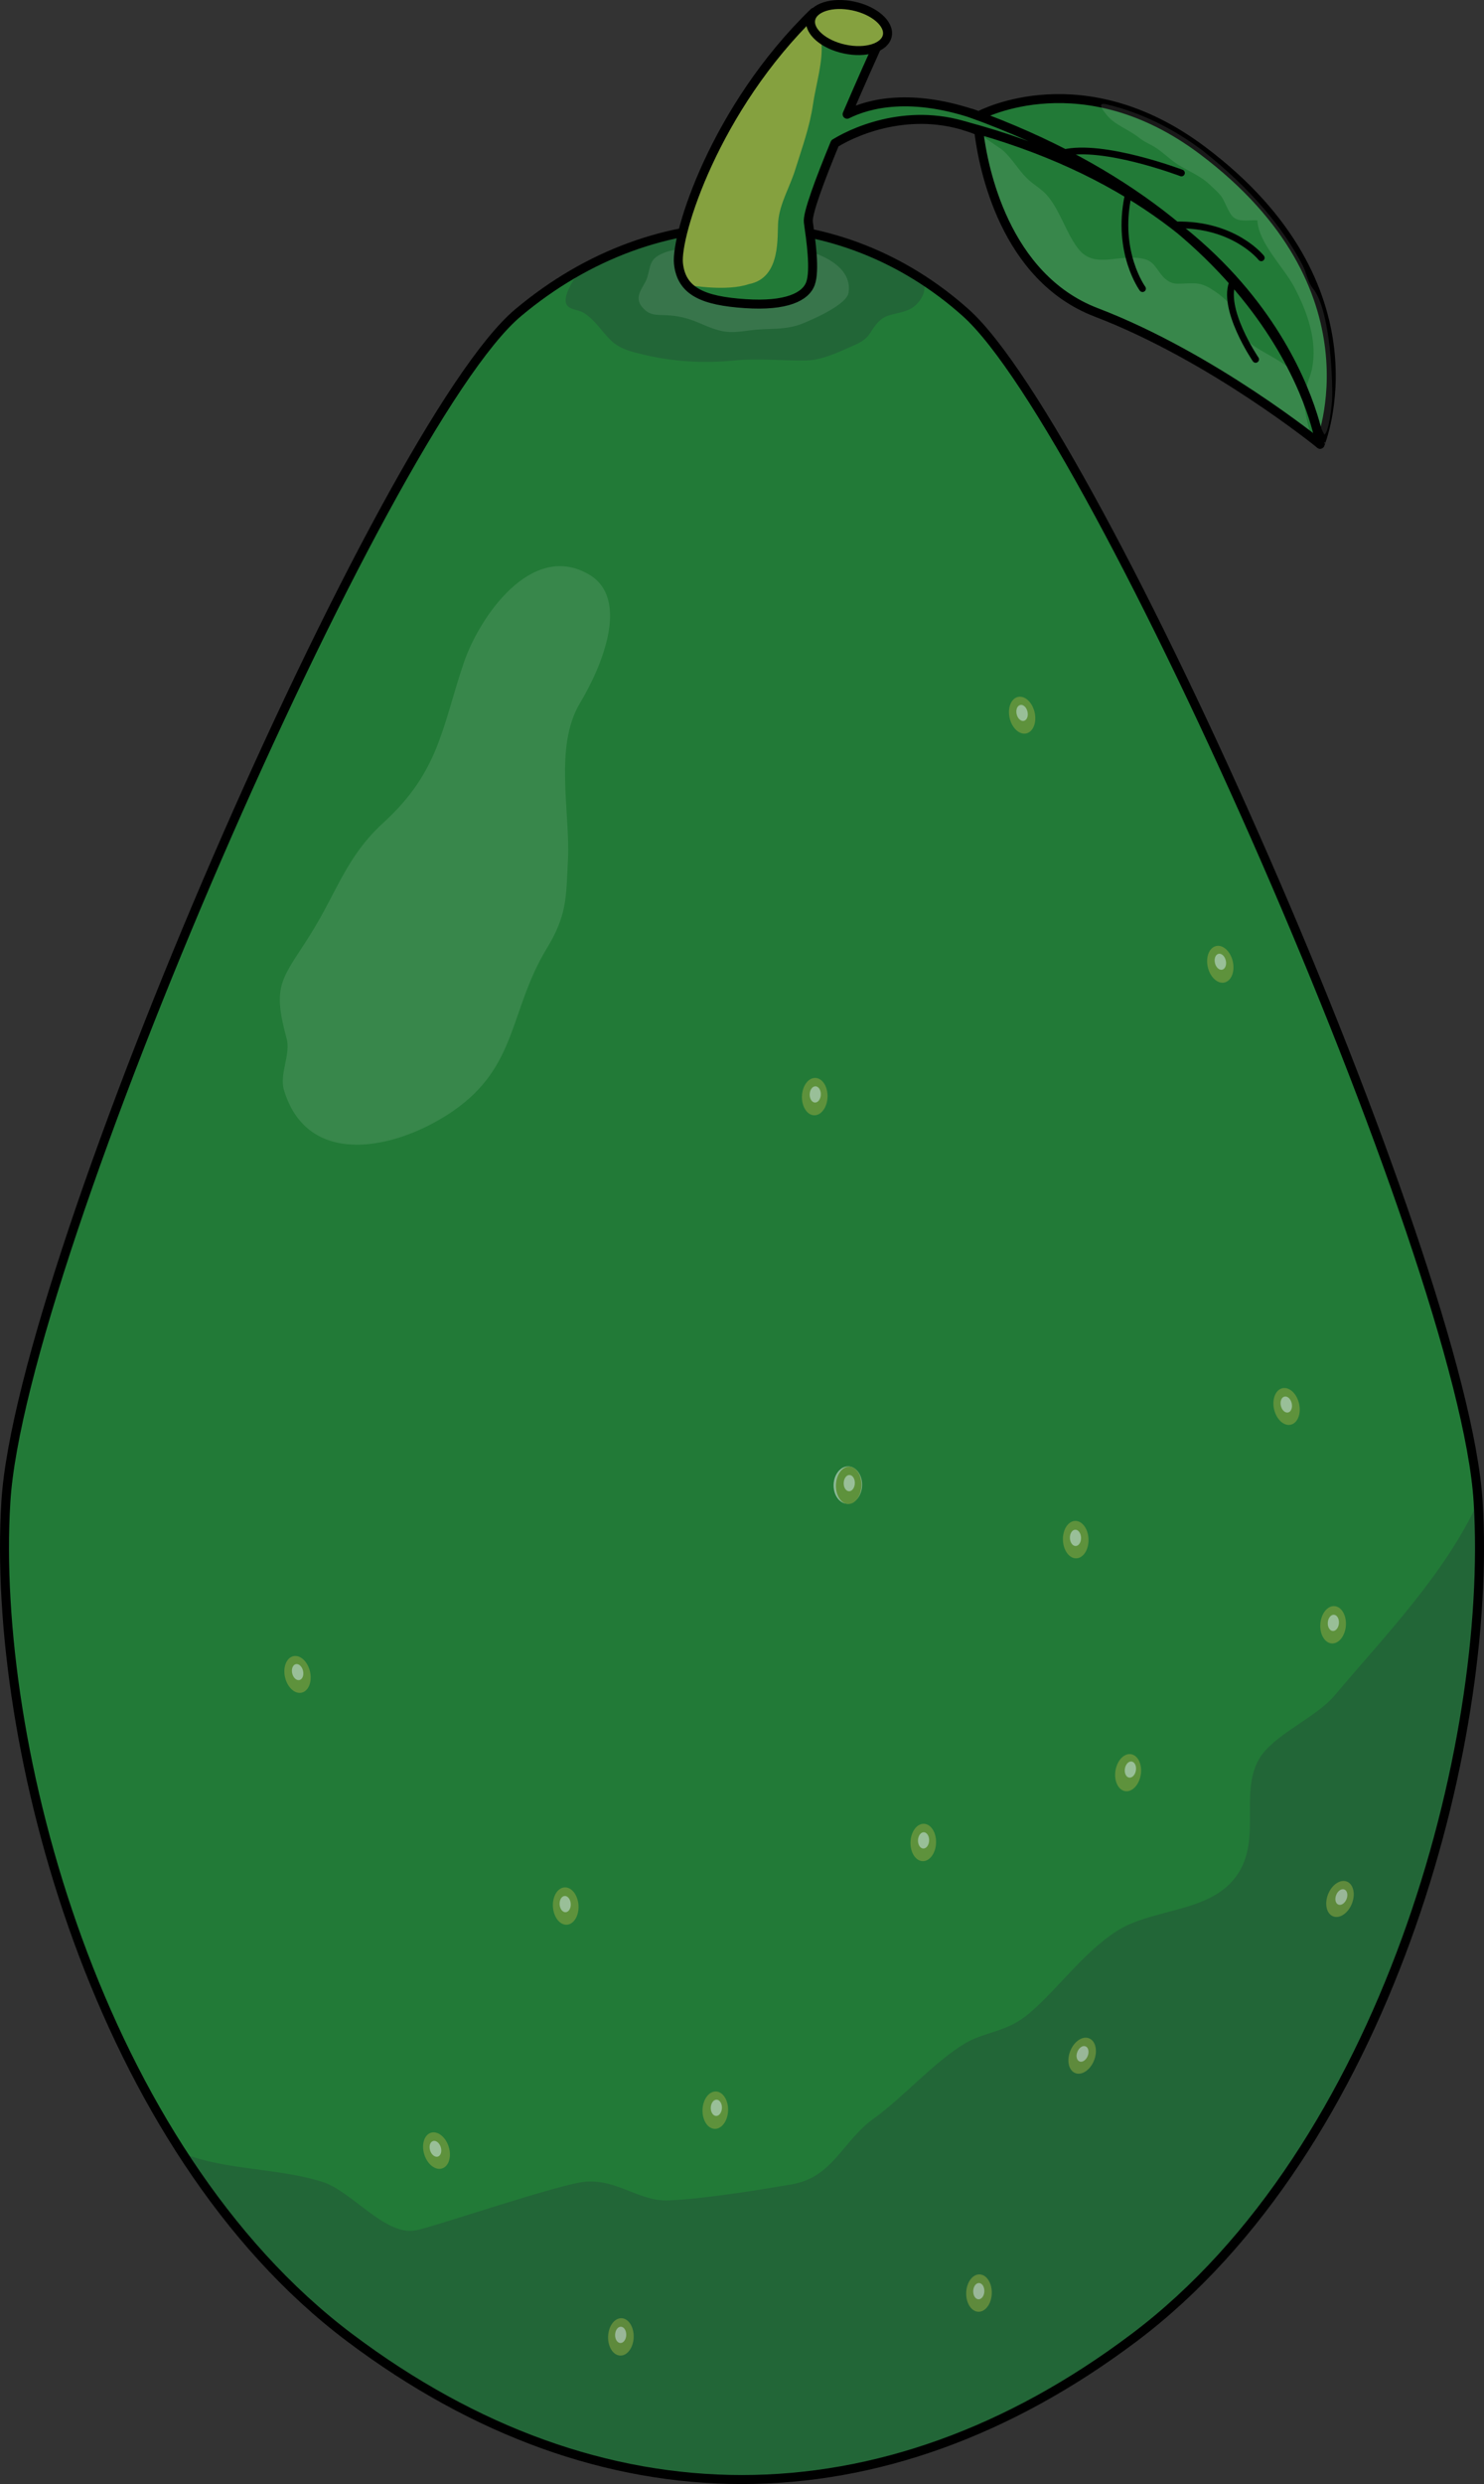 <?xml version="1.0" encoding="utf-8"?>
<!-- Generator: Adobe Illustrator 16.0.0, SVG Export Plug-In . SVG Version: 6.00 Build 0)  -->
<!DOCTYPE svg PUBLIC "-//W3C//DTD SVG 1.1//EN" "http://www.w3.org/Graphics/SVG/1.1/DTD/svg11.dtd">
<svg version="1.1" id="Layer_1" xmlns="http://www.w3.org/2000/svg" xmlns:xlink="http://www.w3.org/1999/xlink" x="0px" y="0px"
	 width="329.902px" height="552.001px" viewBox="0 0 329.902 552.001" enable-background="new 0 0 329.902 552.001"
	 xml:space="preserve">
<rect x="0" y="0" width="329.902" height="552.001" fill="#333333" stroke="none"/>
<g>
	<path fill="#227A37" d="M267.31,33.431c-26.445-19.859-48.942-8.109-49.722-7.691c-22.521-7.958-32.732,1.896-32.732,1.896
		l-2.407,6.871c0.556-1.624,16.33-13.277,35.14-5.394c0.961,8.189,5.753,32.509,26.13,40.313
		c25.978,9.949,49.745,29.294,49.745,29.294S307.871,63.887,267.31,33.431z"/>
	<path opacity="0.1" fill="#FFFFFF" d="M261.784,63.044c-1.022-0.004-1.985-0.292-3.108-1.429c-1.405-1.422-1.988-3.42-4.124-4.002
		c-5.62-1.534-11.216,2.527-14.968-2.485c-2.631-3.515-3.771-7.928-6.511-11.364c-1.39-1.744-3.277-2.663-4.805-4.164
		c-1.929-1.896-3.224-4.334-5.296-6.158c-0.809-0.711-5.328-3.382-5.384-4.33c0.177,3.016,6.161,31.203,20.942,37.773
		c15.347,6.821,43.889,19.942,54.064,31.833c-1.825-2.133-2.259-7.191-2.988-9.838c-0.536-1.946-1.497-5.591-3.012-7.013
		c-1.689-1.584-5.126-3.245-7.217-4.574c-3.393-2.155-2.713-3.374-4.361-7.118c-1.178-2.675-3.584-4.669-6.041-6.14
		C266.367,62.474,264.742,63.057,261.784,63.044z"/>
	<path fill="#227A37" d="M328.601,333.749c-3.318-54.176-84.895-238.27-113.898-264.242c-27.7-24.805-68.235-26.279-99.542,0
		C85.342,94.537,4.619,279.573,1.302,333.749C-2.015,387.923,21.892,477.478,77.75,519.49c55.858,42.014,118.487,42.014,174.344,0
		C307.953,477.478,331.917,387.923,328.601,333.749z"/>
	<path fill="#226637" d="M328.601,333.749c-7.428,16.054-20.57,29.584-32.02,43.139c-4.061,4.808-13.605,8.668-16.695,14.021
		c-4.716,8.175,1.498,19.519-6.432,27.643c-6.266,6.417-17.875,5.82-25.256,10.604c-7.318,4.745-12.656,12.386-19.167,18.06
		c-5.158,4.494-9.9,4.132-14.493,6.857c-6.692,3.972-13.957,12.167-20.143,16.589c-7.273,5.197-9.137,13.213-18.563,14.787
		c-7.825,1.308-19.092,3.156-27.121,3.525c-6.546,0.302-11.191-4.593-18.333-4.173c-5.642,0.333-34.332,10.251-38.127,10.858
		c-6.781,1.084-14.116-8.791-20.599-10.813c-10.086-3.147-21-2.462-31.093-6.338c10.29,15.905,22.659,30.053,37.19,40.981
		c55.858,42.014,118.487,42.014,174.344,0C307.953,477.478,331.917,387.923,328.601,333.749z"/>
	<g opacity="0.6">
		<g>
			
				<ellipse transform="matrix(1 -0.032 0.032 1 -10.787 7.797)" fill="#85A13F" cx="238.983" cy="341.983" rx="2.847" ry="4.157"/>
			
				<ellipse transform="matrix(1 -0.032 0.032 1 -10.911 7.904)" opacity="0.8" fill="#FFFFFF" cx="239.068" cy="341.488" rx="1.239" ry="1.81"/>
		</g>
		<g>
			<path fill="#85A13F" d="M128.604,423.382c0.145,2.291-1.011,4.23-2.579,4.329c-1.57,0.1-2.958-1.679-3.105-3.968
				c-0.146-2.294,1.01-4.231,2.579-4.331C127.067,419.313,128.458,421.09,128.604,423.382z"/>
			
				<ellipse transform="matrix(0.998 -0.063 0.063 0.998 -26.588 8.836)" opacity="0.8" fill="#FFFFFF" cx="125.831" cy="423.065" rx="1.239" ry="1.81"/>
		</g>
		<g>
			
				<ellipse transform="matrix(0.999 0.035 -0.035 0.999 11.677 -6.401)" opacity="0.8" fill="#FFFFFF" cx="188.547" cy="330.142" rx="3.165" ry="4.156"/>
			
				<ellipse transform="matrix(0.999 0.035 -0.035 0.999 11.551 -6.345)" fill="#85A13F" cx="188.866" cy="330.134" rx="2.847" ry="4.157"/>
			
				<ellipse transform="matrix(0.999 0.035 -0.035 0.999 11.541 -6.353)" opacity="0.8" fill="#FFFFFF" cx="188.983" cy="329.646" rx="1.24" ry="1.81"/>
		</g>
		<g>
			
				<ellipse transform="matrix(0.999 0.035 -0.035 0.999 14.381 -6.902)" fill="#85A13F" cx="205.407" cy="409.555" rx="2.847" ry="4.157"/>
			
				<ellipse transform="matrix(0.999 0.035 -0.035 0.999 14.31 -6.881)" opacity="0.8" fill="#FFFFFF" cx="205.524" cy="409.067" rx="1.239" ry="1.809"/>
		</g>
		<g>
			
				<ellipse transform="matrix(0.999 0.035 -0.035 0.999 17.966 -7.305)" fill="#85A13F" cx="217.728" cy="509.761" rx="2.847" ry="4.157"/>
			
				<ellipse transform="matrix(0.999 0.035 -0.035 0.999 17.785 -7.246)" opacity="0.8" fill="#FFFFFF" cx="217.846" cy="509.272" rx="1.24" ry="1.81"/>
		</g>
		<g>
			
				<ellipse transform="matrix(0.999 0.035 -0.035 0.999 18.258 -4.513)" fill="#85A13F" cx="138.088" cy="519.503" rx="2.847" ry="4.157"/>
			
				<ellipse transform="matrix(0.999 0.035 -0.035 0.999 18.075 -4.479)" opacity="0.8" fill="#FFFFFF" cx="138.206" cy="519.015" rx="1.24" ry="1.81"/>
		</g>
		<g>
			
				<ellipse transform="matrix(0.999 0.035 -0.035 0.999 16.425 -5.256)" fill="#85A13F" cx="159.169" cy="469.075" rx="2.847" ry="4.157"/>
			
				<ellipse transform="matrix(0.999 0.035 -0.035 0.999 16.526 -5.296)" opacity="0.8" fill="#FFFFFF" cx="159.286" cy="468.586" rx="1.24" ry="1.81"/>
		</g>
		<g>
			
				<ellipse transform="matrix(0.955 -0.297 0.297 0.955 -137.552 50.387)" fill="#85A13F" cx="97.036" cy="477.843" rx="2.847" ry="4.157"/>
			
				<ellipse transform="matrix(0.955 -0.297 0.297 0.955 -137.589 50.45)" opacity="0.8" fill="#FFFFFF" cx="96.986" cy="477.343" rx="1.239" ry="1.81"/>
		</g>
		<g>
			
				<ellipse transform="matrix(0.999 0.035 -0.035 0.999 8.615 -6.174)" fill="#85A13F" cx="181.221" cy="243.762" rx="2.848" ry="4.158"/>
			
				<ellipse transform="matrix(0.999 0.035 -0.035 0.999 8.595 -6.176)" opacity="0.8" fill="#FFFFFF" cx="181.338" cy="243.274" rx="1.239" ry="1.809"/>
		</g>
		<g>
			
				<ellipse transform="matrix(0.929 0.37 -0.37 0.929 186.338 -56.526)" fill="#85A13F" cx="240.332" cy="456.855" rx="2.847" ry="4.158"/>
			
				<ellipse transform="matrix(0.929 0.37 -0.37 0.929 186.012 -56.638)" opacity="0.8" fill="#FFFFFF" cx="240.606" cy="456.437" rx="1.239" ry="1.809"/>
		</g>
		<g>
			
				<ellipse transform="matrix(0.929 0.37 -0.37 0.929 177.492 -80.243)" fill="#85A13F" cx="297.688" cy="422.048" rx="2.848" ry="4.157"/>
			
				<ellipse transform="matrix(0.929 0.37 -0.37 0.929 177.386 -80.381)" opacity="0.8" fill="#FFFFFF" cx="297.964" cy="421.629" rx="1.239" ry="1.809"/>
		</g>
		<g>
			
				<ellipse transform="matrix(0.988 0.157 -0.157 0.988 64.725 -34.422)" fill="#85A13F" cx="250.88" cy="393.681" rx="2.848" ry="4.157"/>
			
				<ellipse transform="matrix(0.988 0.156 -0.156 0.988 64.591 -34.428)" opacity="0.8" fill="#FFFFFF" cx="251.057" cy="393.212" rx="1.239" ry="1.809"/>
		</g>
		<g>
			
				<ellipse transform="matrix(0.997 0.077 -0.077 0.997 28.681 -21.748)" fill="#85A13F" cx="296.368" cy="361.068" rx="2.847" ry="4.157"/>
			
				<ellipse transform="matrix(0.997 0.077 -0.077 0.997 28.564 -21.703)" opacity="0.8" fill="#FFFFFF" cx="296.505" cy="360.586" rx="1.24" ry="1.81"/>
		</g>
		<g>
			
				<ellipse transform="matrix(0.975 -0.224 0.224 0.975 -62.705 71.953)" fill="#85A13F" cx="285.88" cy="312.439" rx="2.848" ry="4.158"/>
			
				<ellipse transform="matrix(0.975 -0.224 0.224 0.975 -62.645 72.011)" opacity="0.8" fill="#FFFFFF" cx="285.868" cy="311.939" rx="1.24" ry="1.809"/>
		</g>
		<g>
			
				<ellipse transform="matrix(0.975 -0.224 0.224 0.975 -81.619 24.25)" fill="#85A13F" cx="66.095" cy="371.945" rx="2.847" ry="4.157"/>
			
				<ellipse transform="matrix(0.975 -0.224 0.224 0.975 -81.471 24.219)" opacity="0.8" fill="#FFFFFF" cx="66.083" cy="371.443" rx="1.239" ry="1.81"/>
		</g>
		<g>
			
				<ellipse transform="matrix(0.975 -0.224 0.224 0.975 -41.083 66.161)" fill="#85A13F" cx="271.157" cy="214.213" rx="2.848" ry="4.158"/>
			
				<ellipse transform="matrix(0.975 -0.224 0.224 0.975 -40.944 66.087)" opacity="0.8" fill="#FFFFFF" cx="271.144" cy="213.712" rx="1.238" ry="1.81"/>
		</g>
		<g>
			
				<ellipse transform="matrix(0.975 -0.224 0.224 0.975 -29.806 54.873)" fill="#85A13F" cx="227.116" cy="158.9" rx="2.848" ry="4.157"/>
			
				<ellipse transform="matrix(0.975 -0.224 0.224 0.975 -29.695 54.857)" opacity="0.8" fill="#FFFFFF" cx="227.104" cy="158.399" rx="1.239" ry="1.81"/>
		</g>
	</g>
	<path fill="#226637" d="M203.972,61.443c-8.457-5.325-18.632-10.227-37.479-11.041c-19.35-0.836-36.628,8.032-38.979,11.808
		c-0.722,1.159-2.343,4.014-1.558,5.469c0.642,1.188,2.727,1.145,3.877,1.87c2.439,1.536,4.003,4.227,6.077,6.184
		c1.991,1.88,4.551,2.449,7.186,3.079c6.505,1.555,13.337,1.962,19.989,1.306c5.719-0.564,10.73,0.095,16.179-0.021
		c3.314-0.071,6.773-1.669,9.744-2.985c2.099-0.929,3.389-1.46,4.52-3.233c1.019-1.599,2.044-3.126,3.968-3.754
		c2.3-0.749,4.627-0.748,6.36-2.604C205.576,65.679,206.48,63.021,203.972,61.443z"/>
	<g opacity="0.1">
		<path fill="#FFFFFF" d="M171.936,54.508c-8.068-0.074-19.966,0.119-23.823,1.483s-3.378,2.869-4.225,5.659
			c-0.703,2.317-3.651,4.443-0.492,7.251c2.496,2.217,5.054-0.139,11.916,2.825c5.18,2.238,6.465,2.393,11.34,1.7
			c4.204-0.598,7.949,0.098,12.033-1.631c2.599-1.099,9.573-4.16,9.963-6.784C189.755,57.55,177.76,54.561,171.936,54.508z
			 M148.29,56.166"/>
	</g>
	<g>
		<path opacity="0.1" fill="#FFFFFF" d="M68.997,251.243c8.384,6.324,22.262,2.143,31.674-4.316
			c14.432-9.906,12.537-22.335,20.799-36.02c4.535-7.511,4.372-10.97,4.798-19.952c0.505-10.635-3.125-25.091,2.692-34.761
			c4.644-7.706,11.314-23.138,1.913-28.574c-12.807-7.407-24.352,9.657-27.721,19.538c-4.896,14.364-5.41,24.237-17.928,35.666
			c-8.248,7.53-10.318,15.423-16.201,24.798c-6.313,10.061-8.62,11.01-5.304,23.188c0.96,3.526-1.674,7.854-0.591,11.435
			C64.378,246.386,66.43,249.307,68.997,251.243z"/>
	</g>
	<path fill="none" stroke="#000000" stroke-width="2" stroke-linecap="round" stroke-linejoin="round" stroke-miterlimit="10" d="
		M328.601,333.749c-3.318-54.176-84.895-238.27-113.898-264.242c-27.7-24.805-68.235-26.279-99.542,0
		C85.342,94.537,4.619,279.573,1.302,333.749C-2.015,387.923,21.892,477.478,77.75,519.49c55.858,42.014,118.487,42.014,174.344,0
		C307.953,477.478,331.917,387.923,328.601,333.749z"/>
	<path fill="#85A13F" d="M178.883,62.426c-2.198-24.725,17.688-54.868,17.688-54.868l-15.64-4.814
		c-22.109,21.443-30.449,49.544-30.104,55.812S161.748,72.374,178.883,62.426z"/>
	<path fill="#227A37" d="M179.701,52.364c2.06-11.43,14.27-39.804,15.814-43.055c-2.758,3.915-9.52,2.054-12.565,0.054h-0.369
		c0.492,4-1.226,9.564-1.843,13.801c-0.743,5.112-2.467,9.759-3.961,14.557c-1.212,3.892-3.409,7.422-3.777,11.454
		c-0.293,3.206,0.76,12.563-6.51,13.959c-5.037,1.719-13.23,0.228-13.23,0.228c2.125,5.875,20.585,4.139,22.357,3.319
		c4.934-2.282,5.114-3.962,4.753-7.975C180.183,56.633,179.84,54.478,179.701,52.364z"/>
	<path fill="none" stroke="#000000" stroke-width="2" stroke-linecap="round" stroke-linejoin="round" stroke-miterlimit="10" d="
		M267.31,33.431c-26.445-19.859-48.942-8.109-49.722-7.691c-15.038-5.314-24.581-2.686-29.267-0.353
		c3.07-7.173,6.004-13.667,6.949-15.75c0.813-1.34,1.3-2.078,1.3-2.078l-15.64-4.814c-22.109,21.443-30.761,49.544-30.104,55.812
		s5.591,8.293,14.807,8.916s13.505-1.533,14.553-4.505s0.08-9.602-0.486-13.604c-0.262-1.852,2.564-9.421,5.902-17.516
		c5.213-3.21,18.19-8.518,31.985-2.736c0.961,8.189,5.753,32.509,26.13,40.313c25.978,9.949,49.745,29.294,49.745,29.294
		S307.871,63.887,267.31,33.431z"/>
	<path fill="#85A13F" d="M180.232,4.311c-0.529,2.644,2.85,5.598,7.552,6.596c4.699,1,8.94-0.334,9.471-2.979
		s-2.85-5.598-7.55-6.597C185.002,0.333,180.763,1.667,180.232,4.311z"/>
	<path fill="none" stroke="#000000" stroke-width="2" stroke-linecap="round" stroke-linejoin="round" stroke-miterlimit="10" d="
		M180.232,4.311c-0.529,2.644,2.85,5.598,7.552,6.596c4.699,1,8.94-0.334,9.471-2.979s-2.85-5.598-7.55-6.597
		C185.002,0.333,180.763,1.667,180.232,4.311z"/>
	<path opacity="0.1" fill="#FFFFFF" d="M267.31,33.43c-6.383-4.792-13.648-8.432-21.333-10.242c-2.391-0.563-0.607,1.541,0.06,2.376
		c1.758,2.201,4.852,3.187,7.098,4.981c1.323,1.058,2.512,1.444,3.756,2.256c2.021,1.319,3.529,2.99,5.754,4.253
		c2.053,1.165,4.503,2.276,6.215,3.904c0.769,0.73,1.817,1.655,2.465,2.442c1.039,1.265,1.766,4.084,2.999,4.979
		c1.457,1.057,3.58,0.426,5.206,0.597c0.22,5.013,5.883,10.448,8.162,14.77c2.931,5.557,5.284,12.013,3.942,18.364
		c-0.462,2.187-1.878,4.256-1.187,6.752c0.363,1.314,1.334,1.938,1.95,3.051c0.833,1.502,1.142,3.203,2.043,4.69
		c1.016-0.843,1.602-6.246,1.694-7.741c0.177-2.854-0.186-19.735-4.266-24.769c-1.148-1.417-1.462-3.57-2.317-5.204
		C285.356,50.876,278.442,42.221,267.31,33.43z"/>
	<path fill="none" stroke="#000000" stroke-width="2" stroke-linecap="round" stroke-linejoin="round" stroke-miterlimit="10" d="
		M215.947,25.186c70.688,25.546,77.517,73.533,77.517,73.533s-7.329-51.63-78.949-70.723"/>
	<path fill="none" stroke="#000000" stroke-width="1.5" stroke-linecap="round" stroke-linejoin="round" stroke-miterlimit="10" d="
		M250.75,43.615c-2.616,12.497,3.238,20.527,3.238,20.527"/>
	<path fill="none" stroke="#000000" stroke-width="1.5" stroke-linecap="round" stroke-linejoin="round" stroke-miterlimit="10" d="
		M274.155,62.392c-2.83,5.99,4.979,17.47,4.979,17.47"/>
	<path fill="none" stroke="#000000" stroke-width="1.5" stroke-linecap="round" stroke-linejoin="round" stroke-miterlimit="10" d="
		M262.644,38.438c0,0-17.409-6.624-26.294-4.451"/>
	<path fill="none" stroke="#000000" stroke-width="1.5" stroke-linecap="round" stroke-linejoin="round" stroke-miterlimit="10" d="
		M280.384,57.295c0,0-6-7.603-19.034-7.307"/>
</g>
</svg>
